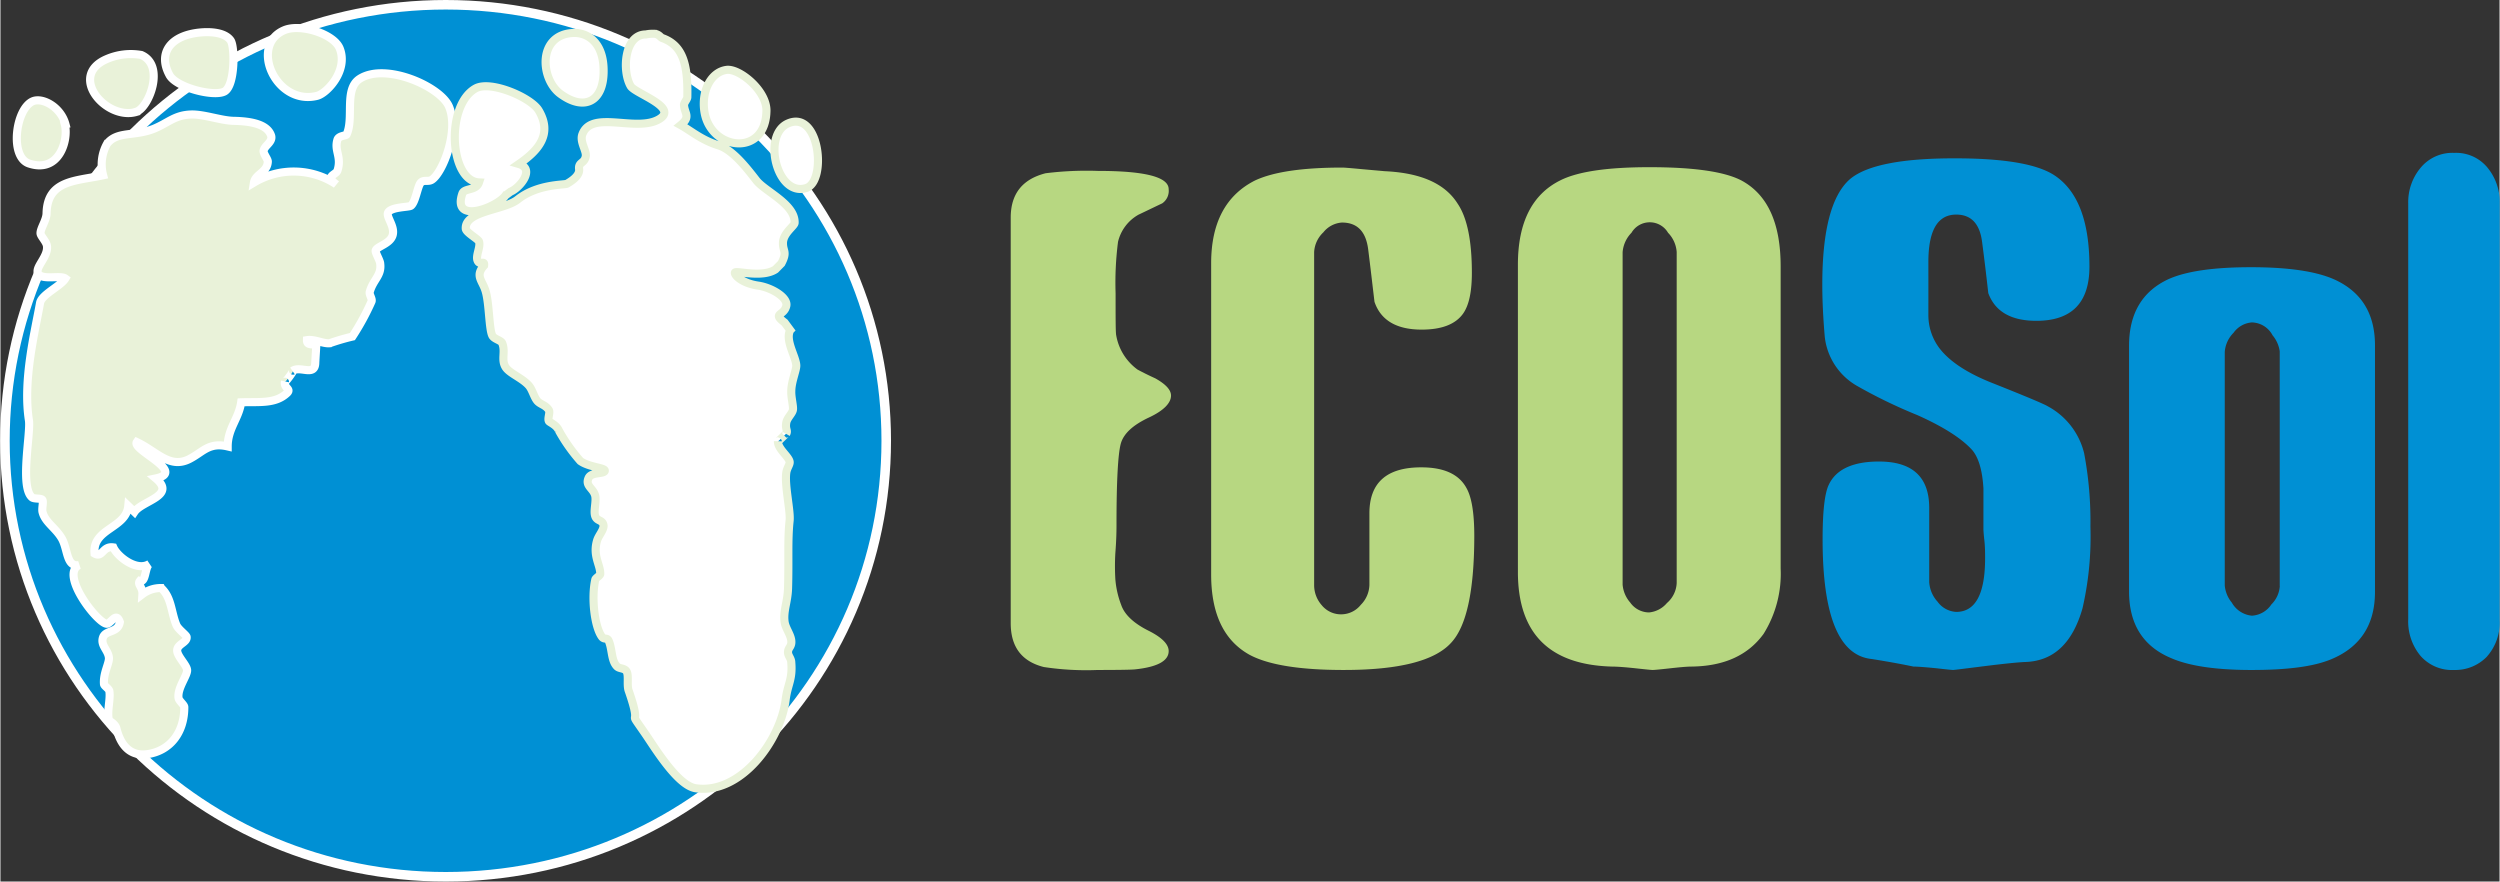 <?xml version="1.0"?>
<svg xmlns="http://www.w3.org/2000/svg" id="&#x5716;&#x5C64;_1" data-name="&#x5716;&#x5C64; 1" viewBox="0 0 330.04 116.42" width="363" height="128"><rect x="0" y="0" width="330.04" height="116.42" fill="#333333" stroke="none"/><defs><style>.cls-1,.cls-7{fill:#0090d4;}.cls-1,.cls-3{stroke:#fff;}.cls-1{stroke-width:1.26px;}.cls-2{fill:#e9f2d9;}.cls-3,.cls-5{fill:none;stroke-width:1.07px;}.cls-4{fill:#fff;}.cls-5{stroke:#e9f2d9;}.cls-6{fill:#b7d781;}</style></defs><title>ECO SOL logo 4c</title><path class="cls-1" d="M139.39,70.13c0,31.8-26,57.58-58.17,57.58S23,101.93,23,70.13,49.09,12.55,81.22,12.55,139.39,38.34,139.39,70.13Z" transform="translate(-22.41 -11.92)"/><path class="cls-2" d="M64.22,24.58c1.29-.32,4.15-3.34,3-6.25C66.46,16.38,62,15,59.89,15.91,55.2,17.91,58.82,25.92,64.22,24.58ZM52,24c1.41-.77,1.39-5.91.81-6.74-.77-1.09-2.69-1.16-3.9-1.06-4.11.35-5.73,2.77-4.19,5.61C45.57,23.47,50.6,24.75,52,24Zm-21,4.34c-.61-2.28-3-3.57-4.29-3.06-2.28.93-3.16,7.39-.51,8.24C30.2,34.84,31.44,30.35,30.91,28.36ZM81.65,26c-1.1-2.63-8.37-5.88-11.8-3.67-2.11,1.37-.71,5.17-1.73,7.36-.07.16-1,.13-1.2.66-.47,1.49.59,2.26,0,4.09-.2.61-1.72.68-.18,1.81a10.2,10.2,0,0,0-10.85-.22c.18-1.14,1.78-1.33,1.83-2.78,0-.33-.64-1.07-.55-1.46.15-.67,1.19-1.1,1-1.91-.49-1.64-2.91-1.95-4.87-2-1.65,0-4-.89-5.7-.84-2.19.07-3,1.09-4.92,1.88-2.6,1.05-4.87.27-6.2,2a5.58,5.58,0,0,0-.51,4.15c-3.62.78-7.36.6-7.47,5,0,.91-.81,2-.8,2.65,0,.38.77,1.08.85,1.68.2,1.47-1.72,2.88-1.13,3.71s2.93.12,3.56.59c-.6,1-3.14,2.11-3.34,3.22-.67,3.79-2.3,10.2-1.47,15.51.26,1.67-1.23,8.79.4,10.17.28.25,1.22.08,1.38.34s-.07,1,0,1.53c.3,1.39,1.7,2.11,2.54,3.53s.59,3.84,2.28,3.55c-2.48,1.24,2.27,7.46,3.61,7.74.59.12,1.28-1.7,1.8-.22-.24,1.49-1.91,1-2.24,2.06s.74,1.66.8,2.72c0,.76-.76,2-.66,3.4,0,.25.66.61.71.93.18,1.09-.35,2.78-.05,3.84.05.16.84.45,1,1.15.54,2.16,1.79,3.67,4.09,3.34,2.85-.4,4.87-2.71,4.86-6.21,0-.3-.7-.81-.76-1.19-.2-1.3,1.2-3,1.13-3.71s-1.39-1.87-1.31-2.65,1.32-1,1.25-1.69c0-.26-1.11-1-1.36-1.61-.69-1.66-.63-3.63-2-4.87a4,4,0,0,0-2.48.81c.06-.94-.71-1.28-.34-1.75.83.24.64-1.83,1.28-2.26-1.65,1.09-4.23-.93-4.78-2.17-1.46-.21-1.41,1.43-2.48.81-.32-3.33,4.17-3.29,4.45-6.28l.82.79c1-1.5,5.58-2.12,2.82-4.43,4.11-.85-3.23-3.78-2.51-4.8,2.67,1.27,4.37,3.6,7,2.21,1.75-.91,2.52-2.21,5-1.63,0-2.36,1.47-3.68,1.78-5.83,2.4-.09,4.52.25,6.08-1.24.57-.56-.5-.63-.29-1.51-.06.3,1.37-1.64,1-1.4,1-.73,3,.83,3-1.13l.12-2.06c-.2-.57-1.25,0-1.22-.87,1-.16,2.13.49,3,.41a28.71,28.71,0,0,1,3-.88,32.63,32.63,0,0,0,2.53-4.64c.13-.34-.34-.91-.24-1.26.47-1.67,1.59-2.15,1.38-3.74,0-.37-.66-1.45-.6-1.71.15-.58,1.93-.88,2.25-2.06s-.94-2.45-.59-3c.45-.73,2.71-.66,3-.87.6-.46.87-2.5,1.26-3s1-.11,1.5-.43C80.83,34.72,83,29.19,81.65,26Zm-41.29.67c1.62-.48,3.88-6.1.65-7.49a8,8,0,0,0-4.63.57C31.29,22,36.42,27.87,40.36,26.7Z" transform="translate(-22.41 -11.92)"/><path class="cls-3" d="M64.22,24.58c1.29-.32,4.15-3.34,3-6.25C66.46,16.38,62,15,59.89,15.91,55.2,17.91,58.82,25.92,64.22,24.58ZM52,24c1.41-.77,1.39-5.91.81-6.74-.77-1.09-2.69-1.16-3.9-1.06-4.11.35-5.73,2.77-4.19,5.61C45.57,23.47,50.6,24.75,52,24Zm-21,4.34c-.61-2.28-3-3.57-4.29-3.06-2.28.93-3.16,7.39-.51,8.24C30.2,34.84,31.44,30.35,30.91,28.36ZM81.65,26c-1.1-2.63-8.37-5.88-11.8-3.67-2.11,1.37-.71,5.17-1.73,7.36-.07.16-1,.13-1.2.66-.47,1.49.59,2.26,0,4.09-.2.61-1.72.68-.18,1.81a10.2,10.2,0,0,0-10.85-.22c.18-1.14,1.78-1.33,1.83-2.78,0-.33-.64-1.07-.55-1.46.15-.67,1.19-1.1,1-1.91-.49-1.64-2.91-1.95-4.87-2-1.65,0-4-.89-5.7-.84-2.19.07-3,1.09-4.92,1.88-2.6,1.05-4.87.27-6.2,2a5.58,5.58,0,0,0-.51,4.15c-3.62.78-7.36.6-7.47,5,0,.91-.81,2-.8,2.65,0,.38.77,1.08.85,1.68.2,1.47-1.72,2.88-1.13,3.71s2.93.12,3.56.59c-.6,1-3.14,2.11-3.34,3.22-.67,3.79-2.3,10.2-1.47,15.51.26,1.67-1.23,8.79.4,10.17.28.25,1.22.08,1.38.34s-.07,1,0,1.53c.3,1.39,1.7,2.11,2.54,3.53s.59,3.84,2.28,3.55c-2.48,1.24,2.27,7.46,3.61,7.74.59.12,1.28-1.7,1.8-.22-.24,1.49-1.91,1-2.24,2.06s.74,1.66.8,2.72c0,.76-.76,2-.66,3.4,0,.25.66.61.71.93.18,1.09-.35,2.78-.05,3.84.05.16.84.45,1,1.15.54,2.16,1.79,3.67,4.09,3.34,2.85-.4,4.87-2.71,4.86-6.21,0-.3-.7-.81-.76-1.19-.2-1.3,1.2-3,1.13-3.71s-1.39-1.87-1.31-2.65,1.32-1,1.25-1.69c0-.26-1.11-1-1.36-1.61-.69-1.66-.63-3.63-2-4.87a4,4,0,0,0-2.48.81c.06-.94-.71-1.28-.34-1.75.83.24.64-1.83,1.28-2.26-1.65,1.09-4.23-.93-4.78-2.17-1.46-.21-1.41,1.43-2.48.81-.32-3.33,4.17-3.29,4.45-6.28l.82.79c1-1.5,5.58-2.12,2.82-4.43,4.11-.85-3.23-3.78-2.51-4.8,2.67,1.27,4.37,3.6,7,2.21,1.75-.91,2.52-2.21,5-1.63,0-2.36,1.47-3.68,1.78-5.83,2.4-.09,4.52.25,6.08-1.24.57-.56-.5-.63-.29-1.51-.06.3,1.37-1.64,1-1.4,1-.73,3,.83,3-1.13l.12-2.06c-.2-.57-1.25,0-1.22-.87,1-.16,2.13.49,3,.41a28.71,28.71,0,0,1,3-.88,32.63,32.63,0,0,0,2.53-4.64c.13-.34-.34-.91-.24-1.26.47-1.67,1.59-2.15,1.38-3.74,0-.37-.66-1.45-.6-1.71.15-.58,1.93-.88,2.25-2.06s-.94-2.45-.59-3c.45-.73,2.71-.66,3-.87.6-.46.87-2.5,1.26-3s1-.11,1.5-.43C80.83,34.72,83,29.19,81.65,26Zm-41.29.67c1.62-.48,3.88-6.1.65-7.49a8,8,0,0,0-4.63.57C31.29,22,36.42,27.87,40.36,26.7Z" transform="translate(-22.41 -11.92)"/><path class="cls-4" d="M126.42,28.22c-3.48,1.51-1.46,9.77,2.41,8.53C131.56,35.87,130.62,26.39,126.42,28.22Zm-2.85-1.71c0-2.69-3.62-5.59-5.27-5.36-2.19.3-3.45,3.08-2.86,5.85C116.49,31.84,123.51,32.6,123.57,26.51ZM96.36,24.32c3.22,2.36,5.87,1,5.7-3.41-.13-3.51-2.23-4.78-4.16-4.63C93.32,16.62,93.72,22.38,96.36,24.32Zm-7.24,13.4.66-.49c1.18-.46,3.31-3,1.09-3.65,2.69-1.85,4.44-4,2.63-7.07-1-1.7-6.33-4-8.33-2.92-4,2.2-3.47,12.23.44,12.42-.38,1.14-1.91.7-2.2,1.47C82,41.63,88,39.31,89.12,37.72Zm37.59,17.8-.74-1c-1.68-1.28-.08-.86.22-2.2.26-1.1-1.93-2.42-3.72-2.68-2.07-.3-3.12-1.33-3.07-1.7s3.55.74,5.36-.44l.78-.79c.82-1.56.2-1.56.21-2.68,0-1.31,1.52-2.25,1.54-2.68.09-2.47-3.9-4.13-5.05-5.6-1.34-1.73-3.17-4.07-5-4.63-2.24-.69-3.64-1.93-5-2.68,1.38-1.12.49-1.53.44-2.68,0-.26.44-.75.44-1,.1-4.45-.64-6.85-3.29-7.81-.26-.08-.39-.45-.95-.56a4.62,4.62,0,0,0-1.24.08c-2.84,0-3.17,4.84-2,6.83.63,1,6.46,2.82,3.72,4.38-3,1.73-8.86-1.27-10.09,1.95-.4,1,.56,2.18.44,2.92-.16,1-1,.74-.88,1.71S97.52,36,97.24,36.18s-3.89,0-6.51,2.08c-1.78,1.43-7,1.5-6.87,3.85,0,.5,1.63,1.36,1.75,1.71.23.69-.42,1.78-.22,2.44.27.84,1-.09.89.73-1.25,1.38-.19,2,.21,3.41.48,1.63.44,5,.88,5.85.25.47,1.17.61,1.31,1,.46,1.14-.18,2.17.44,3.16.52.83,2.18,1.41,3.08,2.44.45.53.68,1.51,1.09,2s1.1.53,1.54,1.22c.21.33-.18,1.09,0,1.46.08.17,1,.49,1.31,1.22A22.58,22.58,0,0,0,99,72.81c1.19.84,3.33.87,3.22,1.3s-1.76.13-2.13.91c-.52,1.1.67,1.38.88,2.43.14.82-.26,2,0,2.67s1,.42,1.09,1.23c0,.64-.68,1.3-.87,2-.58,2,.47,3.19.43,4.38,0,.19-.62.55-.65.73-.55,2.4-.1,6.26.87,7.56.3.4.69.08.88.49.5,1.08.33,2.63,1.1,3.41.35.36,1.05.18,1.31.73s0,1.73.23,2.44c2,5.72-.47,1.86,2.22,5.76,1.29,1.88,4.28,6.83,6.65,7.17,5.92.85,11.19-6.24,11.88-11.72.25-2,.93-2.64.74-4.87,0-.61-.48-.9-.43-1.46s.52-.65.43-1.46-.76-1.62-.88-2.44c-.2-1.44.38-2.6.45-4.38.12-3.7-.07-6.43.21-9,.14-1.28-.68-4.7-.44-6.34.09-.66.52-1.1.44-1.47-.14-.7-1.59-1.71-1.54-2.68,0,.08,1.21-1.17,1.1-1,.24-.46-.16-.56,0-1.47.12-.65.81-1.2.88-1.7s-.25-1.6-.22-2.45c0-1.25.69-2.8.66-3.4C127.46,59,126,56.86,126.71,55.52Z" transform="translate(-22.41 -11.92)"/><path class="cls-5" d="M126.42,28.22c-3.48,1.51-1.46,9.77,2.41,8.53C131.56,35.87,130.62,26.39,126.42,28.22Zm-2.85-1.71c0-2.69-3.62-5.59-5.27-5.36-2.19.3-3.45,3.08-2.86,5.85C116.49,31.84,123.51,32.6,123.57,26.51ZM96.36,24.32c3.22,2.36,5.87,1,5.7-3.41-.13-3.51-2.23-4.78-4.16-4.63C93.32,16.62,93.72,22.38,96.36,24.32Zm-7.24,13.4.66-.49c1.18-.46,3.31-3,1.09-3.65,2.69-1.85,4.44-4,2.63-7.07-1-1.7-6.33-4-8.33-2.92-4,2.2-3.47,12.23.44,12.42-.38,1.14-1.91.7-2.2,1.47C82,41.63,88,39.31,89.12,37.72Zm37.59,17.8-.74-1c-1.68-1.28-.08-.86.22-2.2.26-1.1-1.93-2.42-3.72-2.68-2.07-.3-3.12-1.33-3.07-1.7s3.55.74,5.36-.44l.78-.79c.82-1.56.2-1.56.21-2.68,0-1.31,1.52-2.25,1.54-2.68.09-2.47-3.9-4.13-5.05-5.6-1.34-1.73-3.17-4.07-5-4.63-2.24-.69-3.64-1.93-5-2.68,1.38-1.12.49-1.53.44-2.68,0-.26.44-.75.44-1,.1-4.45-.64-6.85-3.29-7.81-.26-.08-.39-.45-.95-.56a4.62,4.62,0,0,0-1.24.08c-2.84,0-3.17,4.84-2,6.83.63,1,6.46,2.82,3.72,4.38-3,1.73-8.86-1.27-10.09,1.95-.4,1,.56,2.18.44,2.92-.16,1-1,.74-.88,1.71S97.52,36,97.24,36.18s-3.89,0-6.51,2.08c-1.78,1.43-7,1.5-6.87,3.85,0,.5,1.63,1.36,1.75,1.71.23.69-.42,1.78-.22,2.44.27.84,1-.09.89.73-1.25,1.38-.19,2,.21,3.41.48,1.63.44,5,.88,5.85.25.47,1.17.61,1.31,1,.46,1.14-.18,2.17.44,3.16.52.83,2.18,1.41,3.08,2.44.45.53.68,1.51,1.09,2s1.1.53,1.54,1.22c.21.33-.18,1.09,0,1.46.08.17,1,.49,1.31,1.22A22.58,22.58,0,0,0,99,72.81c1.19.84,3.33.87,3.22,1.3s-1.76.13-2.13.91c-.52,1.1.67,1.38.88,2.43.14.82-.26,2,0,2.67s1,.42,1.09,1.23c0,.64-.68,1.3-.87,2-.58,2,.47,3.19.43,4.38,0,.19-.62.55-.65.73-.55,2.4-.1,6.26.87,7.56.3.4.69.08.88.49.5,1.08.33,2.63,1.1,3.41.35.36,1.05.18,1.31.73s0,1.73.23,2.44c2,5.72-.47,1.86,2.22,5.76,1.29,1.88,4.28,6.83,6.65,7.17,5.92.85,11.19-6.24,11.88-11.72.25-2,.93-2.64.74-4.87,0-.61-.48-.9-.43-1.46s.52-.65.43-1.46-.76-1.62-.88-2.44c-.2-1.44.38-2.6.45-4.38.12-3.7-.07-6.43.21-9,.14-1.28-.68-4.7-.44-6.34.09-.66.52-1.1.44-1.47-.14-.7-1.59-1.71-1.54-2.68,0,.08,1.21-1.17,1.1-1,.24-.46-.16-.56,0-1.47.12-.65.81-1.2.88-1.7s-.25-1.6-.22-2.45c0-1.25.69-2.8.66-3.4C127.46,59,126,56.86,126.71,55.52Z" transform="translate(-22.41 -11.92)"/><path class="cls-6" d="M177,64.16c0,1-1,2-2.9,2.89-2.14,1-3.4,2.16-3.75,3.52s-.55,4.87-.55,10.53c0,.64,0,1.92-.15,3.83a29.09,29.09,0,0,0,0,3.52,12.13,12.13,0,0,0,.77,3.36q.67,1.95,3.68,3.44c1.73.88,2.59,1.77,2.59,2.65q0,1.95-4.44,2.42c-.48.05-2.12.08-4.93.08a37.19,37.19,0,0,1-7.12-.39q-4.37-1.1-4.37-5.78V40.65q0-4.68,4.61-5.85a43.61,43.61,0,0,1,6.88-.31c6.25,0,9.37.8,9.37,2.42a2,2,0,0,1-.86,1.87c-1,.47-2.08,1-3.12,1.49A5.59,5.59,0,0,0,170,43.86a42.22,42.22,0,0,0-.32,6.79c0,3.34,0,5.18.08,5.55a7.09,7.09,0,0,0,2.82,4.53c.78.42,1.56.8,2.35,1.16C176.34,62.68,177,63.43,177,64.16Z" transform="translate(-22.41 -11.92)"/><path class="cls-6" d="M217.05,82.68q0,10.86-3.06,14.13-3.27,3.6-14.21,3.59-8.66,0-12.4-2-5.08-2.81-5.08-10.61V46.69q0-8,5.78-10.93c2.45-1.15,6.3-1.71,11.56-1.71.2,0,1,.06,2.46.2l3.15.28c4.75.22,7.95,1.64,9.61,4.3,1.26,1.86,1.87,4.92,1.87,9.12,0,2.5-.38,4.29-1.16,5.39-1,1.4-2.81,2.11-5.47,2.11-3.32,0-5.4-1.23-6.23-3.67-.27-2.25-.53-4.54-.83-6.91s-1.43-3.56-3.47-3.56a3.43,3.43,0,0,0-2.45,1.29,3.87,3.87,0,0,0-1.22,2.62v44a4,4,0,0,0,1,2.62,3.27,3.27,0,0,0,2.64,1.21,3.32,3.32,0,0,0,2.52-1.25,3.87,3.87,0,0,0,1.14-2.65V79.71q0-6.08,6.86-6.07,4.47,0,5.95,2.72C216.7,77.56,217.05,79.67,217.05,82.68Z" transform="translate(-22.41 -11.92)"/><path class="cls-6" d="M257.51,87a15,15,0,0,1-2.26,8.64q-3.08,4.24-9.52,4.31c-.53,0-1.48.08-2.82.23s-2.11.22-2.3.22-.85-.07-2.24-.22-2.45-.23-3.18-.23q-12.39-.36-12.38-12.51V46.88q0-8.34,5.58-11.13Q231.83,34,240.17,34c5.85,0,9.91.58,12.15,1.75,3.47,1.86,5.19,5.64,5.19,11.36Zm-13.73,1.92V45.19a4.06,4.06,0,0,0-1.14-2.53,2.8,2.8,0,0,0-4.83,0,4.12,4.12,0,0,0-1.17,2.56V89.14a4.1,4.1,0,0,0,1,2.35,3.06,3.06,0,0,0,2.5,1.31,3.52,3.52,0,0,0,2.35-1.24A3.69,3.69,0,0,0,243.78,88.92Z" transform="translate(-22.41 -11.92)"/><path class="cls-7" d="M298.42,81.47a42.19,42.19,0,0,1-1.05,10.8c-1.34,4.68-3.9,7-7.67,7.08-1,.05-2.85.24-5.41.56s-3.88.49-4,.49-.94-.08-2.24-.23c-1.53-.15-2.52-.22-3-.22-1.2-.25-3-.6-5.52-1q-6.48-.66-6.48-15.79c0-3.68.27-6.1.82-7.23.94-2,3.14-3.06,6.62-3.06q6.63,0,6.64,6.11v9.79a4.21,4.21,0,0,0,1.1,2.61,3.25,3.25,0,0,0,2.46,1.35c2.55,0,3.82-2.37,3.82-7.09,0-.69,0-1.49-.1-2.38s-.12-1.37-.12-1.42V76.42c-.14-2.38-.64-4.07-1.48-5.06-1.39-1.54-3.82-3.09-7.27-4.63a66.76,66.76,0,0,1-8-3.88,8.55,8.55,0,0,1-4.2-6.41q-.33-3.78-.33-6.92,0-10.74,3.65-13.94,3.28-2.76,13.86-2.75,9.54,0,13,2.15,4.77,3,4.77,12.15,0,7.15-7,7.16c-3.35,0-5.46-1.22-6.36-3.66q-.37-3.36-.81-6.71-.45-3.66-3.42-3.66c-2.46,0-3.68,2.09-3.68,6.26V53.6a7.22,7.22,0,0,0,1.47,4.32c1.3,1.69,3.52,3.18,6.69,4.47,4.51,1.79,7.06,2.85,7.65,3.21a9.61,9.61,0,0,1,4.76,6.18A48.29,48.29,0,0,1,298.42,81.47Z" transform="translate(-22.41 -11.92)"/><path class="cls-7" d="M336,90.09q0,6.48-5.77,8.89c-2.4,1-5.91,1.42-10.55,1.42s-8.22-.52-10.61-1.57q-5.55-2.33-5.55-8.81V57.6q0-6.41,5.22-8.82,3.53-1.58,10.94-1.57c4.79,0,8.42.52,10.85,1.57Q336,51.2,336,57.52Zm-12.58-.77v-31a4.18,4.18,0,0,0-.94-2.11,3.18,3.18,0,0,0-2.74-1.71,3.28,3.28,0,0,0-2.42,1.37,4,4,0,0,0-1.16,2.53V89.23a4.12,4.12,0,0,0,.93,2.27,3.42,3.42,0,0,0,2.65,1.73,3.31,3.31,0,0,0,2.58-1.49A3.75,3.75,0,0,0,323.43,89.32Z" transform="translate(-22.41 -11.92)"/><path class="cls-7" d="M352.46,93.76a6.74,6.74,0,0,1-1.72,4.92,5.8,5.8,0,0,1-4.29,1.72A5.52,5.52,0,0,1,342,98.52a7.11,7.11,0,0,1-1.61-4.84V38.79A7.06,7.06,0,0,1,342,34.11a5.43,5.43,0,0,1,4.46-2,5.36,5.36,0,0,1,4.44,2,7.12,7.12,0,0,1,1.57,4.6Z" transform="translate(-22.41 -11.92)"/></svg>
